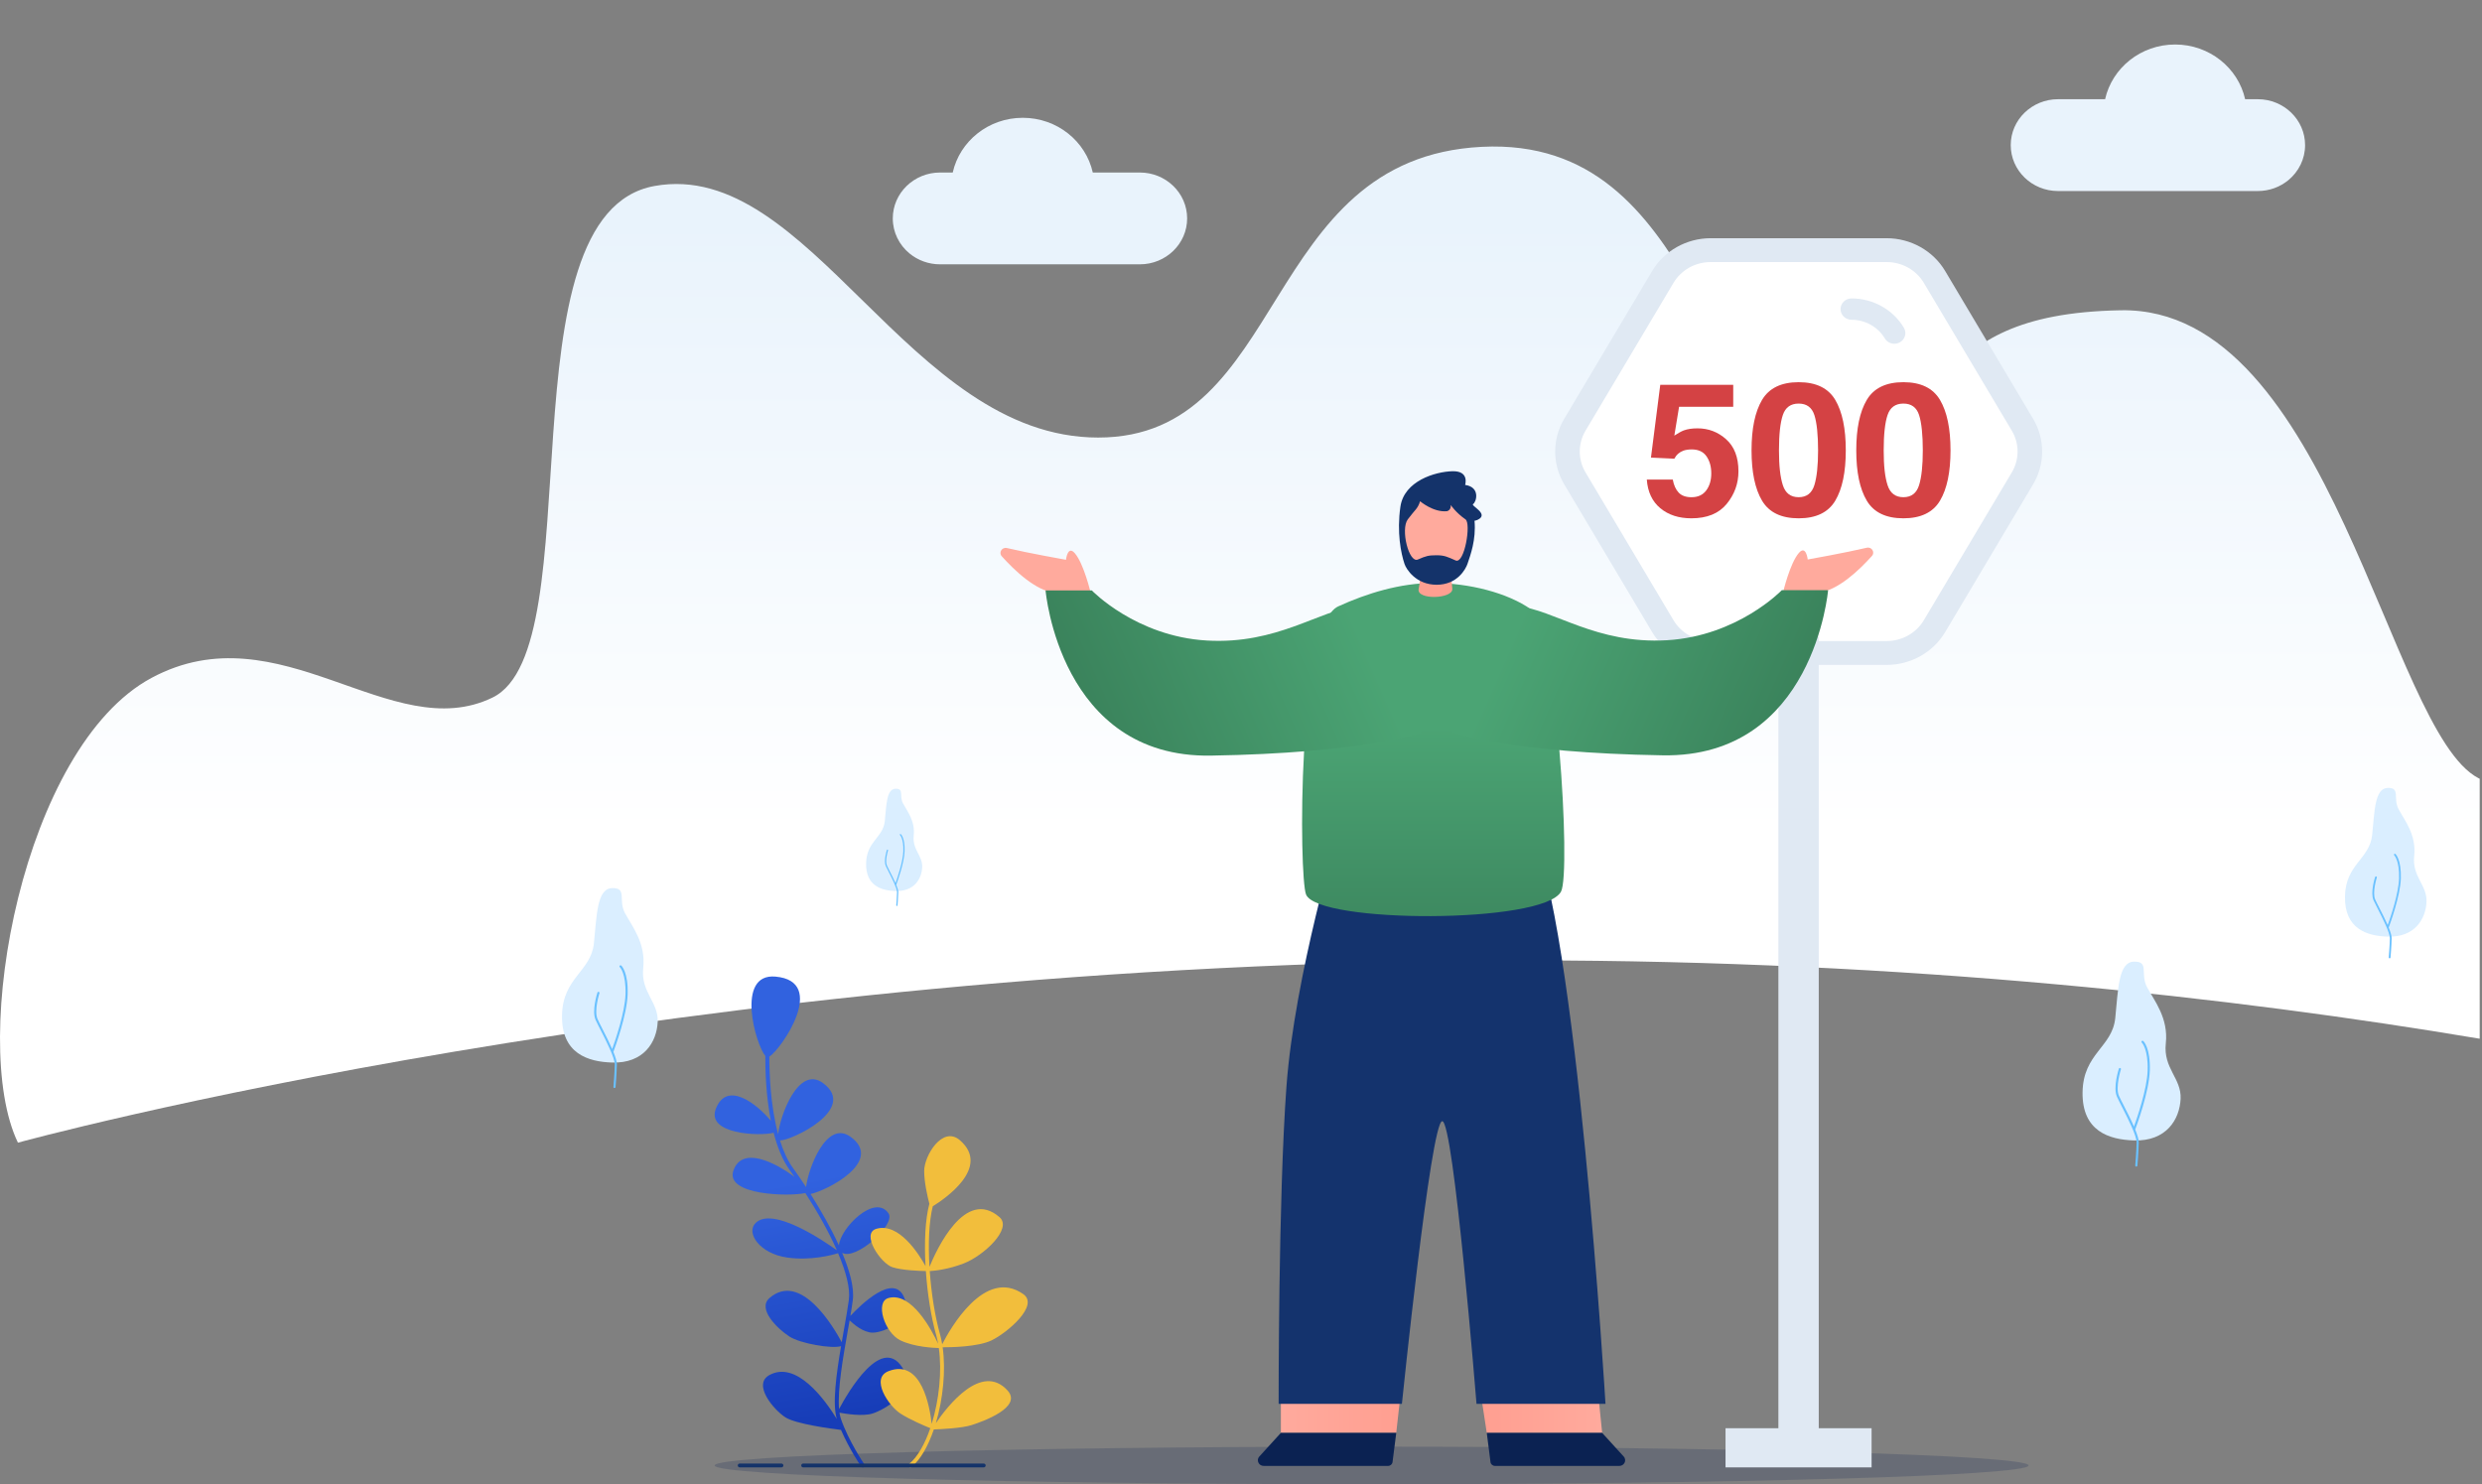 <svg width="948" height="567" viewBox="0 0 948 567" fill="none" xmlns="http://www.w3.org/2000/svg">
<rect x="0" y="0" width="948" height="567" fill="#808080" stroke="none"/>
<g clip-path="url(#clip0_2090_361)">
<path opacity="0.2" d="M523.885 567C662.47 567 774.816 563.786 774.816 559.822C774.816 555.857 662.47 552.643 523.885 552.643C385.299 552.643 272.953 555.857 272.953 559.822C272.953 563.786 385.299 567 523.885 567Z" fill="#0B2252"/>
<path d="M448.134 71.039C444.865 67.865 440.349 65.901 435.356 65.901H417.388C414.71 53.952 403.759 45 390.643 45C377.528 45 366.572 53.952 363.899 65.901H359.072C354.084 65.901 349.564 67.865 346.294 71.039C343.024 74.212 341 78.595 341 83.441C341 88.796 343.476 93.592 347.373 96.811C350.524 99.41 354.608 100.977 359.067 100.977H435.356C440.344 100.977 444.865 99.012 448.134 95.838C451.404 92.665 453.428 88.282 453.428 83.436C453.428 78.595 451.404 74.207 448.134 71.034V71.039Z" fill="#E9F3FC"/>
<path d="M773.294 43.039C776.564 39.865 781.079 37.901 786.072 37.901H804.04C806.718 25.952 817.669 17 830.785 17C843.9 17 854.857 25.952 857.529 37.901H862.356C867.344 37.901 871.865 39.865 875.134 43.039C878.404 46.212 880.428 50.595 880.428 55.441C880.428 60.796 877.953 65.592 874.055 68.811C870.904 71.41 866.82 72.977 862.361 72.977H786.072C781.084 72.977 776.564 71.012 773.294 67.838C770.024 64.665 768 60.282 768 55.436C768 50.595 770.024 46.207 773.294 43.034V43.039Z" fill="#E9F3FC"/>
<path d="M947.118 297.499V396.803C854.106 381.172 729.081 366.881 582.845 366.881C260.03 366.881 6.846 436.509 6.846 436.509C-11.942 397.524 8.875 285.248 57.875 258.962C106.88 232.682 149.434 285.248 188.121 266.473C226.808 247.699 190.607 81.723 250.018 71.044C309.424 60.364 346.835 167.149 419.444 167.149C492.054 167.149 481.056 60.364 565.966 56.093C650.872 51.821 648.629 165.421 699.705 165.421C750.781 165.421 730.073 119.867 810.135 118.527C890.203 117.187 912.287 279.304 946.578 297.227C946.76 297.323 946.936 297.414 947.118 297.499Z" fill="url(#paint0_linear_2090_361)"/>
<path d="M233.846 405.906C224.54 405.634 214.44 402.46 214.663 387.952C214.886 373.444 225.734 371.188 226.844 360.332C227.95 349.476 228.002 339.376 233.846 339.265C239.69 339.159 235.989 343.799 238.714 348.831C241.434 353.864 246.707 360.302 245.685 369.707C244.662 379.112 251.56 382.713 251.202 390.406C250.838 398.098 245.887 406.259 233.851 405.901L233.846 405.906Z" fill="#DAEEFF"/>
<path d="M237.287 368.86C237.121 368.714 236.871 368.724 236.716 368.88C236.56 369.037 236.57 369.288 236.731 369.435C236.757 369.46 239.155 371.802 238.911 379.827C238.698 386.764 234.993 397.498 233.82 400.738C232.719 398.209 231.297 395.423 230.104 393.076C229.294 391.489 228.598 390.124 228.219 389.257C226.839 386.104 228.941 379.474 228.962 379.409C229.029 379.202 228.91 378.981 228.697 378.915C228.484 378.85 228.256 378.966 228.188 379.172C228.095 379.454 225.972 386.144 227.472 389.564C227.861 390.451 228.562 391.826 229.377 393.423C231.557 397.7 234.858 404.158 234.806 406.672C234.733 410.158 234.302 415.16 234.297 415.21C234.276 415.427 234.442 415.618 234.666 415.638C234.676 415.638 234.686 415.638 234.702 415.638C234.91 415.638 235.086 415.482 235.107 415.276C235.107 415.225 235.548 410.198 235.621 406.687C235.641 405.563 235.096 403.815 234.287 401.826C234.821 400.4 239.487 387.746 239.731 379.847C239.991 371.394 237.406 368.956 237.297 368.855L237.287 368.86Z" fill="#6AC1FF"/>
<path d="M912.012 357.803C904.076 357.571 895.471 354.866 895.658 342.499C895.845 330.132 905.099 328.208 906.043 318.954C906.988 309.7 907.035 301.086 912.012 300.995C916.994 300.905 913.839 304.859 916.159 309.151C918.479 313.443 922.973 318.929 922.101 326.948C921.23 334.968 927.11 338.036 926.804 344.595C926.492 351.148 922.273 358.105 912.012 357.808V357.803Z" fill="#DAEEFF"/>
<path d="M914.944 326.223C914.804 326.097 914.586 326.107 914.456 326.238C914.327 326.374 914.332 326.586 914.467 326.712C914.488 326.732 916.533 328.727 916.325 335.573C916.143 341.487 912.988 350.635 911.986 353.4C911.047 351.244 909.837 348.872 908.815 346.872C908.125 345.522 907.528 344.353 907.206 343.617C906.028 340.927 907.824 335.275 907.839 335.22C907.896 335.044 907.792 334.852 907.611 334.797C907.429 334.741 907.232 334.842 907.175 335.018C907.097 335.26 905.285 340.963 906.562 343.879C906.894 344.635 907.491 345.809 908.187 347.169C910.045 350.816 912.858 356.322 912.811 358.463C912.749 361.435 912.38 365.702 912.375 365.742C912.36 365.928 912.5 366.09 912.692 366.105C912.702 366.105 912.713 366.105 912.723 366.105C912.899 366.105 913.05 365.974 913.065 365.798C913.065 365.752 913.439 361.465 913.501 358.473C913.522 357.516 913.055 356.025 912.365 354.327C912.822 353.108 916.797 342.323 917.005 335.588C917.223 328.384 915.022 326.304 914.929 326.218L914.944 326.223Z" fill="#6AC1FF"/>
<path d="M342.054 340.388C336.599 340.227 330.678 338.368 330.807 329.86C330.937 321.352 337.3 320.027 337.949 313.664C338.598 307.297 338.629 301.378 342.054 301.313C345.48 301.247 343.31 303.972 344.909 306.919C346.502 309.871 349.595 313.644 348.999 319.16C348.402 324.676 352.445 326.787 352.232 331.296C352.019 335.804 349.118 340.59 342.059 340.383L342.054 340.388Z" fill="#DAEEFF"/>
<path d="M344.073 318.667C343.975 318.581 343.829 318.586 343.741 318.677C343.653 318.767 343.653 318.914 343.752 319.004C343.767 319.019 345.174 320.39 345.028 325.1C344.904 329.165 342.729 335.462 342.044 337.361C341.4 335.88 340.565 334.243 339.864 332.867C339.392 331.935 338.982 331.135 338.759 330.631C337.949 328.782 339.184 324.893 339.195 324.853C339.236 324.732 339.164 324.601 339.039 324.566C338.914 324.525 338.779 324.596 338.743 324.717C338.691 324.883 337.446 328.807 338.323 330.812C338.551 331.331 338.961 332.137 339.439 333.074C340.715 335.583 342.651 339.371 342.62 340.842C342.579 342.887 342.324 345.819 342.324 345.849C342.314 345.975 342.413 346.086 342.542 346.101C342.547 346.101 342.558 346.101 342.563 346.101C342.688 346.101 342.791 346.01 342.802 345.889C342.802 345.859 343.061 342.912 343.103 340.852C343.118 340.192 342.797 339.164 342.319 338.001C342.631 337.164 345.371 329.744 345.511 325.11C345.662 320.153 344.146 318.722 344.084 318.667H344.073Z" fill="#6AC1FF"/>
<path d="M815.097 435.657C805.558 435.375 795.209 432.126 795.432 417.255C795.66 402.385 806.783 400.068 807.919 388.945C809.056 377.817 809.108 367.46 815.097 367.354C821.087 367.243 817.298 371.999 820.085 377.157C822.872 382.315 828.275 388.915 827.232 398.556C826.183 408.198 833.257 411.891 832.884 419.774C832.51 427.658 827.439 436.02 815.097 435.662V435.657Z" fill="#DAEEFF"/>
<path d="M818.626 397.685C818.46 397.534 818.2 397.544 818.04 397.705C817.884 397.866 817.889 398.123 818.055 398.274C818.081 398.299 820.541 400.702 820.287 408.928C820.069 416.036 816.27 427.038 815.071 430.363C813.945 427.774 812.486 424.917 811.261 422.51C810.431 420.882 809.715 419.482 809.325 418.595C807.908 415.361 810.068 408.566 810.088 408.5C810.156 408.289 810.036 408.062 809.813 407.997C809.595 407.931 809.362 408.047 809.294 408.264C809.201 408.556 807.021 415.412 808.562 418.918C808.962 419.825 809.683 421.24 810.514 422.872C812.751 427.255 816.13 433.879 816.078 436.453C816.005 440.025 815.559 445.158 815.553 445.208C815.533 445.43 815.704 445.627 815.932 445.647C815.943 445.647 815.958 445.647 815.969 445.647C816.182 445.647 816.363 445.486 816.384 445.279C816.384 445.229 816.835 440.075 816.908 436.473C816.934 435.32 816.374 433.527 815.543 431.491C816.093 430.025 820.873 417.054 821.122 408.959C821.387 400.294 818.74 397.796 818.626 397.695V397.685Z" fill="#6AC1FF"/>
<path d="M295.473 432.731C290.055 434.101 269.528 433.3 273.446 423.467C277.806 412.535 289.442 422.091 294.435 428.152C292.541 418.485 292.281 408.636 292.312 403.367C288.622 399.065 280.827 371.717 296.184 373.072C316.306 374.845 298.478 400.733 293.844 403.669C293.844 409.976 294.279 422.474 297.222 433.315C297.845 426.424 304.93 406.828 314.339 413.739C327.989 423.764 301.873 435.864 297.913 435.657C299.158 439.612 300.767 443.259 302.869 446.176C304.385 448.276 306.056 450.704 307.789 453.349C307.821 453.379 307.852 453.415 307.883 453.445C308.76 446.191 315.735 427.557 324.948 434.323C337.69 443.682 315.772 454.85 309.585 456.125C313.426 462.185 317.381 469.116 320.432 475.791C320.863 469.237 334.108 455.848 339.366 463.505C342.298 467.776 326.775 481.69 321.657 478.572C324.574 485.493 326.334 491.961 325.726 496.682C325.503 498.42 325.176 500.475 324.797 502.696C328.425 498.802 341.525 485.75 345.428 495.85C348.662 504.228 337.856 509.084 333.309 509.084C329.754 509.084 325.981 505.82 324.507 504.394C324.299 505.598 324.076 506.837 323.853 508.102C322.026 518.408 319.83 530.816 320.474 538.276C323.567 532.448 337.394 508.187 345.433 523.788C349.554 531.788 337.861 538.493 333.314 539.964C329.588 541.168 322.919 540.085 320.64 539.656C320.765 540.498 320.931 541.274 321.159 541.938C324.123 550.563 330.102 559.323 330.159 559.408C330.392 559.746 330.299 560.204 329.951 560.426C329.821 560.512 329.676 560.552 329.531 560.552C329.287 560.552 329.043 560.436 328.898 560.225C328.846 560.149 324.403 553.63 321.216 546.24C317.645 545.802 303.928 543.989 299.983 541.435C295.437 538.493 287.304 528.831 293.921 525.259C304.172 519.733 314.915 534.423 319.623 542.059C317.869 536.362 319.42 524.952 321.242 514.247C317.573 515.315 305.651 513.245 301.494 510.555C296.947 507.613 289.115 499.996 293.921 495.85C305.968 485.458 318.689 507.472 321.496 512.751C321.787 511.084 322.078 509.442 322.358 507.85C323.116 503.578 323.832 499.548 324.226 496.49C324.792 492.108 323.111 485.801 320.111 478.733C317.718 479.469 309.632 481.64 300.741 480.405C290.138 478.935 284.761 470.92 288.622 467.172C295.198 460.789 314.625 474.013 319.644 477.615C316.587 470.658 312.3 463.031 307.603 455.757C301.421 457.147 276.799 456.639 280.131 447.148C283.458 437.667 296.065 444.045 303.471 449.606C302.864 448.735 302.252 447.863 301.639 447.012C298.836 443.128 296.869 438.075 295.489 432.726L295.473 432.731Z" fill="url(#paint1_linear_2090_361)"/>
<path d="M339.361 523.793C352.077 518.857 355.186 537.747 355.86 543.943C358.663 534.906 359.852 523.914 358.585 514.963C356.649 514.917 349.149 514.575 343.907 512.031C337.845 509.089 334.109 497.311 339.361 495.855C348.184 493.407 355.954 508.258 358.315 513.32C358.108 512.177 357.864 511.074 357.568 510.021C355.632 503.14 354.231 494.269 353.629 485.554C351.236 485.513 344.561 485.287 340.876 484.093C336.33 482.622 328.638 471.101 334.814 469.388C343.331 467.026 350.867 478.884 353.504 483.65C352.995 474.562 353.379 465.812 354.973 459.853C354.293 457.233 352.99 451.677 352.99 447.334C352.99 441.451 360.023 429.874 366.625 435.572C378.686 445.979 360.609 458.14 356.276 460.81C354.812 466.678 354.485 475.156 355.014 483.947C357.724 477.333 368.664 453.525 381.775 464.981C386.809 469.378 375.712 479.685 368.14 482.627C362.114 484.964 356.976 485.458 355.118 485.564C355.725 494.128 357.116 502.853 359.021 509.633C359.369 510.862 359.644 512.167 359.872 513.512C362.742 507.885 376.112 483.972 390.862 494.385C396.987 498.707 384.8 509.089 378.744 512.031C373.543 514.555 362.95 514.686 360.054 514.676C361.31 523.592 360.173 534.508 357.448 543.661C361.902 537.128 374.913 520.348 384.806 531.148C390.676 537.556 375.484 542.986 371.171 544.382C367.372 545.611 359.255 545.979 356.68 546.064C354.526 552.381 351.594 557.62 348.174 560.386C348.034 560.502 347.862 560.557 347.691 560.557C347.473 560.557 347.26 560.466 347.11 560.295C346.84 559.983 346.887 559.519 347.208 559.257C350.473 556.618 353.265 551.615 355.326 545.576C353.353 544.78 347.618 542.377 343.902 539.974C339.356 537.032 332.323 526.529 339.356 523.798L339.361 523.793Z" fill="#F2BE3C"/>
<path d="M306.788 560.557H375.717C376.138 560.557 376.475 560.23 376.475 559.822C376.475 559.414 376.138 559.086 375.717 559.086H306.788C306.367 559.086 306.03 559.414 306.03 559.822C306.03 560.23 306.367 560.557 306.788 560.557Z" fill="#14336A"/>
<path d="M282.55 560.557H298.457C298.878 560.557 299.215 560.23 299.215 559.822C299.215 559.414 298.878 559.086 298.457 559.086H282.55C282.129 559.086 281.792 559.414 281.792 559.822C281.792 560.23 282.129 560.557 282.55 560.557Z" fill="#14336A"/>
<path d="M727.839 96H645.161C642.368 96 639.785 97.447 638.391 99.788L597.049 169.209C595.65 171.556 595.65 174.444 597.049 176.791L638.391 246.212C639.791 248.559 642.368 250 645.161 250H727.839C730.632 250 733.215 248.553 734.609 246.212L775.951 176.791C777.35 174.444 777.35 171.556 775.951 169.209L734.609 99.788C733.209 97.441 730.632 96 727.839 96Z" fill="white"/>
<path d="M638.916 183.21C639.311 185.362 640.066 187.024 641.182 188.192C642.296 189.361 643.922 189.944 646.061 189.944C648.524 189.944 650.399 189.082 651.689 187.358C652.978 185.634 653.623 183.464 653.623 180.848C653.623 178.232 653.019 176.109 651.811 174.338C650.603 172.569 648.721 171.683 646.166 171.683C644.957 171.683 643.911 171.834 643.029 172.135C641.472 172.69 640.299 173.72 639.51 175.225L630.584 174.808L634.139 147H662.008V155.402H641.323L639.511 166.407C641.046 165.411 642.243 164.753 643.104 164.428C644.547 163.896 646.302 163.63 648.372 163.63C652.558 163.63 656.209 165.03 659.325 167.831C662.442 170.632 664 174.705 664 180.051C664 184.703 662.499 188.858 659.498 192.514C656.497 196.171 652.008 198 646.029 198C641.212 198 637.257 196.716 634.164 194.147C631.07 191.578 629.348 187.932 629 183.211H638.92L638.916 183.21Z" fill="#D44244"/>
<path d="M700.986 152.778C703.662 157.297 705 163.716 705 172.035C705 180.354 703.662 186.762 700.986 191.257C698.31 195.752 693.648 198 687 198C680.352 198 675.689 195.752 673.014 191.257C670.337 186.762 669 180.354 669 172.035C669 163.716 670.338 157.297 673.014 152.778C675.689 148.26 680.351 146 687 146C693.649 146 698.31 148.259 700.986 152.778ZM680.952 185.331C681.935 188.402 683.952 189.936 687 189.936C690.048 189.936 692.045 188.401 692.994 185.331C693.943 182.26 694.416 177.829 694.416 172.035C694.416 166.241 693.943 161.468 692.994 158.548C692.045 155.629 690.048 154.168 687 154.168C683.952 154.168 681.935 155.628 680.952 158.548C679.967 161.468 679.476 165.964 679.476 172.035C679.476 178.106 679.968 182.26 680.952 185.331Z" fill="#D44244"/>
<path d="M740.985 152.778C743.661 157.297 745 163.716 745 172.035C745 180.354 743.661 186.762 740.985 191.257C738.309 195.752 733.647 198 727 198C720.353 198 715.69 195.752 713.015 191.257C710.338 186.762 709 180.354 709 172.035C709 163.716 710.338 157.297 713.015 152.778C715.69 148.26 720.352 146 727 146C733.648 146 738.309 148.259 740.985 152.778ZM720.952 185.331C721.936 188.402 723.952 189.936 727 189.936C730.048 189.936 732.045 188.401 732.994 185.331C733.942 182.26 734.416 177.829 734.416 172.035C734.416 166.241 733.942 161.468 732.994 158.548C732.045 155.629 730.048 154.168 727 154.168C723.952 154.168 721.936 155.628 720.952 158.548C719.968 161.468 719.477 165.964 719.477 172.035C719.477 178.106 719.968 182.26 720.952 185.331Z" fill="#D44244"/>
<path d="M720.618 254H653.382C644.204 254 635.648 249.208 631.062 241.497L597.444 185.003C592.852 177.292 592.852 167.713 597.444 159.997L631.062 103.503C635.653 95.792 644.204 91 653.382 91H720.618C729.796 91 738.352 95.792 742.938 103.503L776.556 159.997C781.148 167.708 781.148 177.287 776.556 185.003L742.938 241.497C738.347 249.208 729.796 254 720.618 254ZM653.382 100.106C647.549 100.106 642.112 103.149 639.196 108.054L605.577 164.547C602.661 169.451 602.661 175.537 605.577 180.442L639.196 236.935C642.112 241.84 647.549 244.883 653.382 244.883H720.618C726.451 244.883 731.888 241.84 734.804 236.935L768.423 180.442C771.339 175.537 771.339 169.451 768.423 164.547L734.804 108.054C731.888 103.149 726.451 100.106 720.618 100.106H653.382Z" fill="#E0E9F3"/>
<path d="M723.548 131.319C722.094 131.319 720.683 130.588 719.904 129.279C717.294 124.886 712.425 122.161 707.204 122.161C704.884 122.161 703 120.332 703 118.08C703 115.829 704.884 114 707.204 114C715.42 114 723.081 118.292 727.186 125.198C728.349 127.148 727.658 129.646 725.65 130.77C724.985 131.143 724.264 131.319 723.553 131.319H723.548Z" fill="#E0E9F3"/>
<path d="M694.67 243.26H679.256V552.85H694.67V243.26Z" fill="#E0E9F3"/>
<path d="M714.855 545.596H659.066V560.557H714.855V545.596Z" fill="#E0E9F3"/>
<path d="M489.23 534.876V547.369H533.295L534.898 532.952L489.23 534.876Z" fill="url(#paint2_linear_2090_361)"/>
<path d="M489.23 547.369L480.999 556.406C480.309 557.167 480.293 558.164 480.739 558.915C481.108 559.539 481.793 559.993 482.665 559.993H530.18C530.611 559.993 531.011 559.837 531.312 559.575C531.613 559.313 531.826 558.95 531.878 558.532L533.3 547.364H489.23V547.369Z" fill="#0B2252"/>
<path d="M610.674 534.825L611.941 547.369H567.871L565.666 532.926L610.674 534.825Z" fill="url(#paint3_linear_2090_361)"/>
<path d="M611.94 547.369L620.172 556.406C620.862 557.167 620.878 558.164 620.431 558.915C620.063 559.539 619.378 559.993 618.506 559.993H570.99C570.56 559.993 570.16 559.837 569.859 559.575C569.558 559.313 569.345 558.95 569.293 558.532L567.871 547.364H611.94V547.369Z" fill="#0B2252"/>
<path d="M511.361 316.773C511.361 316.773 494.488 372.578 491.363 415.044C488.239 457.505 488.374 536.286 488.374 536.286H535.459C535.459 536.286 546.467 428.696 550.842 428.308C555.212 427.92 563.952 536.286 563.952 536.286H613.217C613.217 536.286 602.126 351.038 584.536 316.773H511.361Z" fill="#14336D"/>
<path d="M584.806 232.813C575.895 226.476 561.134 222.718 547.474 222.718C534.789 222.718 522.084 226.647 511.112 231.654C495.516 238.772 496.092 335.114 498.858 341.738C503.488 352.826 589.384 352.957 596.214 340.645C600.231 333.406 594.351 239.598 584.806 232.818V232.813Z" fill="url(#paint4_linear_2090_361)"/>
<path d="M541.858 225.02C542.647 220.954 542.564 216.773 542.912 214.214C542.912 214.214 553.728 214.023 553.744 214.134C553.905 215.494 554.631 223.962 554.704 224.959C554.984 228.788 541.023 229.302 541.858 225.02Z" fill="#FF9F91"/>
<path d="M562.037 193.903C560.631 192.634 552.596 191.949 548.771 191.949C547.199 191.949 544.656 190.548 542.413 190.775C539.206 191.097 536.336 193.153 535.505 193.903C534.094 195.173 535.407 209.142 536.211 211.781C537.016 214.421 540.903 221.257 548.771 221.257C556.64 221.257 560.527 214.421 561.331 211.781C562.136 209.142 563.444 195.173 562.037 193.903Z" fill="#FFAA9D"/>
<path d="M562.66 192.528C563.838 191.928 565.608 186.1 559.603 185.244C559.603 185.244 561.368 179.844 554.745 180.015C548.123 180.186 536.295 183.737 534.883 193.576C533.466 203.414 535.101 211.393 536.455 215.438C537.13 217.453 540.826 223.383 548.73 223.383C556.635 223.383 559.842 217.383 560.517 215.368C561.612 212.088 563.833 206.265 563.195 198.931C563.631 198.86 564.056 198.734 564.466 198.533C568.971 196.306 561.487 193.132 562.671 192.533L562.66 192.528ZM555.97 214.093C552.908 212.748 551.73 212.114 548.673 212.114C545.616 212.114 544.62 212.396 541.552 213.746C538.137 215.247 534.862 202.22 537.696 198.412C540.53 194.598 541.495 194.412 542.398 191.475C542.398 191.475 547.422 195.787 552.638 195.288C552.638 195.288 554.315 194.976 554.117 192.916C554.117 192.916 556.007 195.812 559.759 198.417C561.949 199.933 559.385 215.6 555.97 214.103V214.093Z" fill="#14336A"/>
<path d="M416.595 226.501C416.595 226.501 413.968 215.307 410.522 211.333C407.771 208.159 407.149 213.847 407.149 213.847C407.149 213.847 392.736 211.288 384.592 209.358C382.714 208.915 381.349 211.076 382.615 212.491C387.463 217.902 395.71 225.79 403.106 226.501H416.595Z" fill="#FFAA9D"/>
<path d="M537.898 233.251C537.898 233.251 531.94 230.284 517.958 231.669C503.975 233.055 487.928 246.263 460.908 244.686C433.888 243.109 417.031 225.559 417.031 225.559H399.358C399.358 225.559 404.751 289.58 462.501 288.653C520.252 287.726 542.907 279.984 542.907 279.984L537.898 233.251Z" fill="url(#paint5_linear_2090_361)"/>
<path d="M681.01 226.385C681.01 226.385 683.636 215.192 687.083 211.217C689.833 208.043 690.456 213.731 690.456 213.731C690.456 213.731 704.869 211.172 713.013 209.242C714.891 208.799 716.256 210.96 714.99 212.376C710.142 217.786 701.895 225.675 694.499 226.385H681.01Z" fill="#FFAA9D"/>
<path d="M559.702 233.14C559.702 233.14 565.66 230.173 579.642 231.558C593.624 232.944 609.672 246.152 636.692 244.575C663.712 242.999 680.569 225.448 680.569 225.448H698.242C698.242 225.448 692.849 289.469 635.099 288.542C577.348 287.616 554.693 279.873 554.693 279.873L559.702 233.14Z" fill="url(#paint6_linear_2090_361)"/>
</g>
<defs>
<linearGradient id="paint0_linear_2090_361" x1="473.556" y1="84.222" x2="473.556" y2="318.259" gradientUnits="userSpaceOnUse">
<stop stop-color="#E9F3FC"/>
<stop offset="1" stop-color="white"/>
</linearGradient>
<linearGradient id="paint1_linear_2090_361" x1="306.938" y1="450.881" x2="323.24" y2="543.6" gradientUnits="userSpaceOnUse">
<stop stop-color="#3162DF"/>
<stop offset="0.96" stop-color="#173DB8"/>
</linearGradient>
<linearGradient id="paint2_linear_2090_361" x1="489.225" y1="540.16" x2="534.898" y2="540.16" gradientUnits="userSpaceOnUse">
<stop stop-color="#FFAA9D"/>
<stop offset="0.97" stop-color="#FF9F91"/>
</linearGradient>
<linearGradient id="paint3_linear_2090_361" x1="611.941" y1="540.15" x2="565.666" y2="540.15" gradientUnits="userSpaceOnUse">
<stop stop-color="#FFAA9D"/>
<stop offset="0.97" stop-color="#FF9F91"/>
</linearGradient>
<linearGradient id="paint4_linear_2090_361" x1="547.417" y1="277.737" x2="547.417" y2="374.951" gradientUnits="userSpaceOnUse">
<stop stop-color="#4BA474"/>
<stop offset="0.96" stop-color="#3A825B"/>
</linearGradient>
<linearGradient id="paint5_linear_2090_361" x1="516.068" y1="234.027" x2="411.191" y2="280.477" gradientUnits="userSpaceOnUse">
<stop stop-color="#4BA474"/>
<stop offset="0.96" stop-color="#3A825B"/>
</linearGradient>
<linearGradient id="paint6_linear_2090_361" x1="581.531" y1="233.911" x2="686.409" y2="280.362" gradientUnits="userSpaceOnUse">
<stop stop-color="#4BA474"/>
<stop offset="0.96" stop-color="#3A825B"/>
</linearGradient>
<clipPath id="clip0_2090_361">
<rect width="947.118" height="567" fill="white"/>
</clipPath>
</defs>
</svg>

